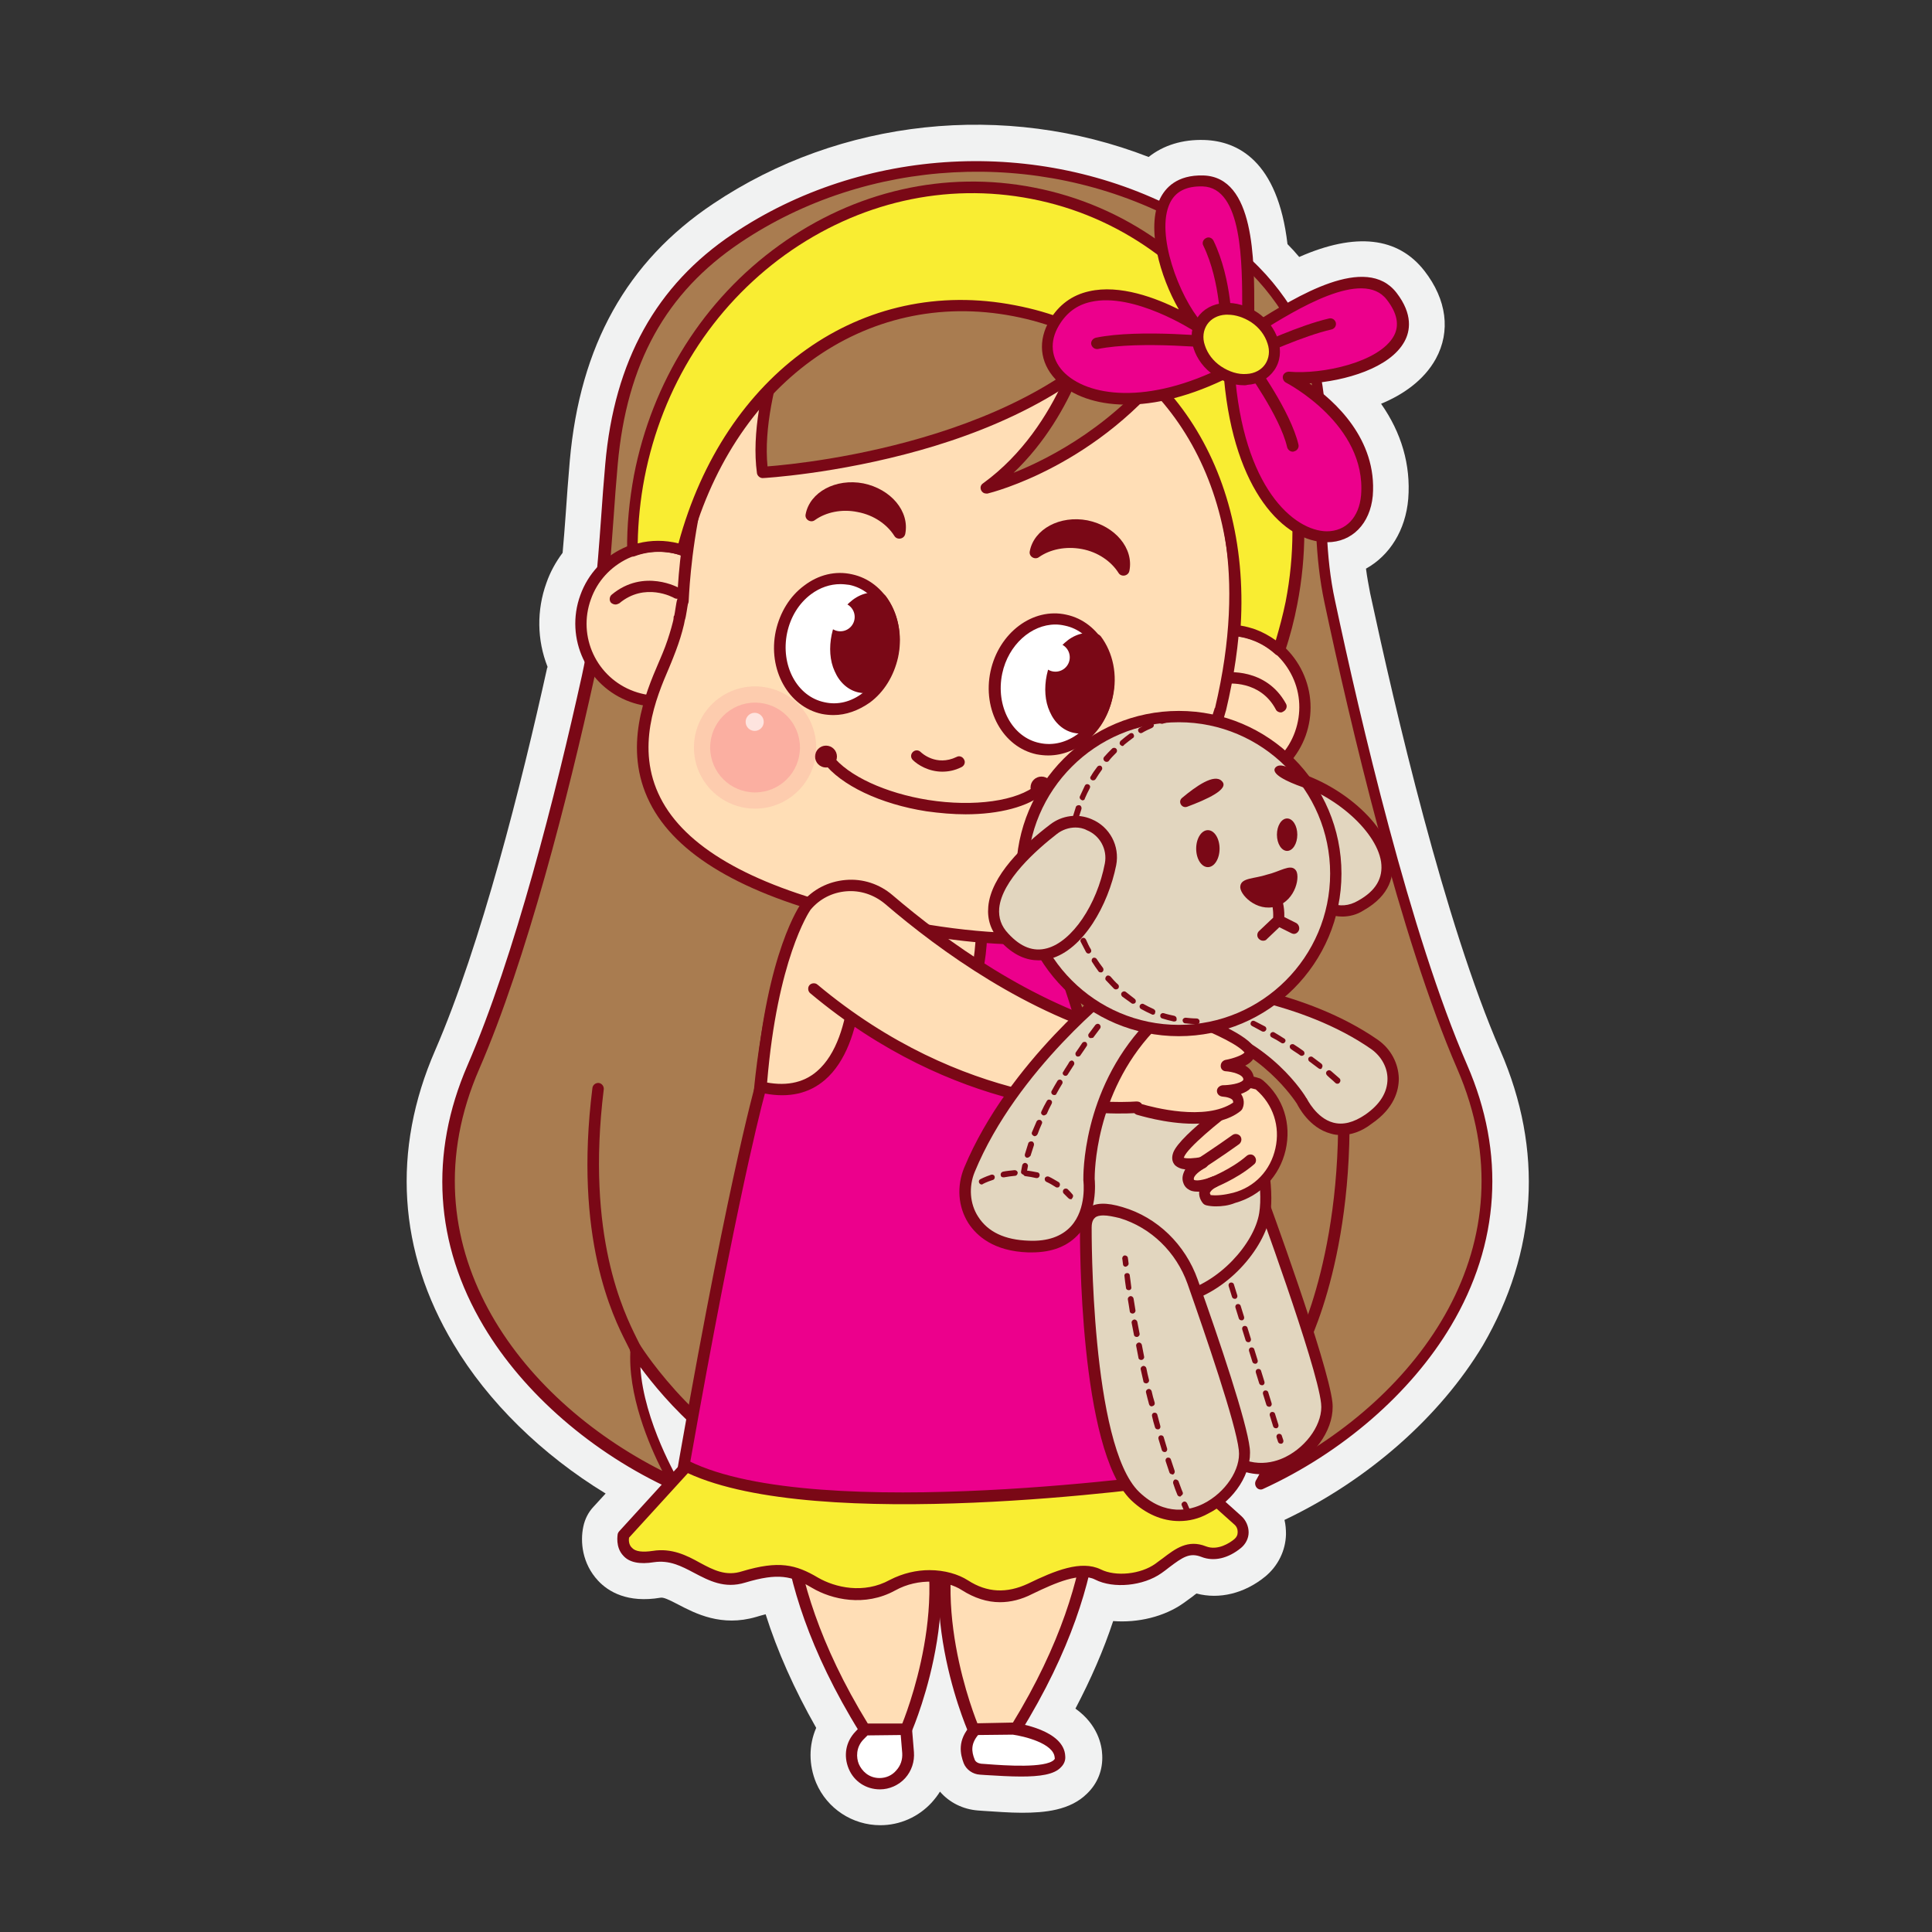<?xml version="1.0" encoding="utf-8"?>
<!-- Generator: Adobe Illustrator 24.0.1, SVG Export Plug-In . SVG Version: 6.00 Build 0)  -->
<svg version="1.0" id="Layer_1" xmlns="http://www.w3.org/2000/svg" xmlns:xlink="http://www.w3.org/1999/xlink" x="0px" y="0px"
	 viewBox="0 0 512 512" style="enable-background:new 0 0 512 512;" xml:space="preserve">
<rect x="0" y="0" width="512" height="512" fill="#333333" stroke="none"/>
<path style="fill:#F1F2F2;" d="M397.6,278.4c-14.8-34-27.9-90.5-34.5-121.2c-0.4-2.1-0.8-4.2-1.1-6.5c6.3-3.5,10.5-10.2,11.2-18.5
	c0.7-9-1.8-17.5-7.2-25.2c5.6-2.3,11.3-6.1,14.5-11.9c4-7.3,2.9-15.7-3-23.3c-7-9-18.2-10.3-33.2-3.7c-1-1.2-2-2.3-3.1-3.4
	c-2.6-22.2-13.3-27.3-22-27.6c-5.8-0.2-10.9,1.4-14.8,4.5C266.3,26.8,222.7,31.4,189,54c-22.9,15.3-35.3,37.6-38,68.1
	c-0.4,4.8-0.8,9.7-1.1,14.4c-0.2,3-0.5,6.5-0.8,10c-1.8,2.4-3.3,5.1-4.3,8c-2.6,7.2-2.5,15.1,0.3,22.2c0,0.1,0,0.2-0.1,0.3
	c-6.8,30.8-17.5,73.3-29.7,101.4c-11.5,26.4-9.8,53.3,4.9,77.8c9.1,15.3,23.4,29.3,40.3,39.6l-3.3,3.6c-1.3,1.4-2.2,3.2-2.6,5.1
	c-0.9,4.1-0.3,9.9,3.9,14.4c2.7,2.9,7.8,6,16.6,4.5c0.8-0.1,2.1,0.5,4.6,1.8c4.6,2.4,11.5,6,20.7,3.3c0.9-0.3,1.8-0.5,2.5-0.7
	c3.1,9.8,7.6,19.9,13.4,30.1c-2,4.6-2,9.8,0,14.6c2.9,6.8,9.6,11.2,17,11.2c5.2,0,10.1-2.2,13.6-6c0.8-0.9,1.6-1.9,2.2-2.9
	c2.5,2.9,6.1,4.7,10.1,5l1.4,0.1c3.3,0.2,6.9,0.5,10.2,0.5c6,0,12.8-0.6,17.3-5.1c2.8-2.7,4.2-6.3,4-10.2c-0.1-2.7-1.2-8.1-7.1-12.3
	c4.1-7.8,7.5-15.6,10-23.2c6.5,0.5,13.5-1.1,18.7-4.8c0.8-0.6,1.5-1.1,2.2-1.6c0.3-0.2,0.7-0.6,1.2-0.9c6,1.6,12.7,0,18.2-4.5
	c3.4-2.8,5.4-6.9,5.5-11.2c0-1.3-0.1-2.6-0.4-3.8c22.1-10.5,41.2-27.3,52.6-46.3C407.4,331.7,409.1,304.8,397.6,278.4z"/>
<g>
	<g>
		<path style="fill:#A97C50;" d="M387.5,282.8c-15-34.5-28.2-90.8-35.1-123.3c-2.5-11.9-2.4-24-2.3-36.1c0.1-12.8-0.2-25.2-5.2-34.5
			c-6.8-12.5-14.6-22.3-33.1-31.9c-36.5-19-82.4-16.7-116.6,6.3C173.9,77.4,164.3,97.5,162,123c-1.7,18.8-2.1,37.8-6.2,56.3
			c-7.1,31.9-17.9,74.7-30.4,103.4c-22.1,50.9,15.6,93.1,53.4,110.4c0,0-11.7-19.5-10.4-35.7c0,0,18.2,29.2,45.6,35.7l-7.7-35.3
			c0.8,3.4,7.9,28.6,45.5,40.8l4.7-7l4.7,7c37.6-12.1,41.6-26.7,42.4-30l-4.7,24.6c27.3-6.5,45.6-35.7,45.6-35.7
			c1.3,16.2-10.4,35.7-10.4,35.7C371.9,375.9,409.6,333.7,387.5,282.8z M254.5,80c1.2,0,2.4,0.1,3.6,0.2l-1.6,1L254.5,80z"/>
		<path style="fill:#7A0816;" d="M251.7,400.1c-0.2,0-0.3,0-0.5-0.1c-22.7-7.3-34.5-19.5-40.6-28.8l4.7,21.7c0.1,0.5,0,1-0.4,1.4
			c-0.4,0.4-0.9,0.5-1.4,0.4c-21.8-5.2-37.6-24-43.8-32.4c0.9,14.5,10.1,30,10.2,30.2c0.3,0.6,0.3,1.3-0.2,1.8
			c-0.4,0.5-1.1,0.6-1.7,0.4c-21-9.6-39.2-25.4-49.8-43.2c-13-21.8-14.5-45.7-4.3-69.2c12.5-28.8,23.4-72,30.3-103.2
			c3-13.7,4.1-28,5.1-41.9c0.3-4.7,0.7-9.5,1.1-14.2c2.4-27.4,13.5-47.4,33.8-61c34.5-23.2,80.9-25.7,118.1-6.3
			c18.7,9.7,26.8,19.6,33.8,32.5c5.2,9.6,5.5,22.2,5.4,35.2c-0.1,11.8-0.3,23.9,2.3,35.8c6.6,31,19.9,88.3,35,123
			c10.2,23.4,8.7,47.4-4.3,69.2c-10.6,17.8-28.8,33.6-49.8,43.2c-0.6,0.3-1.3,0.1-1.7-0.4c-0.4-0.5-0.5-1.2-0.2-1.8
			c0.1-0.2,9.3-15.7,10.2-30.2c-6.1,8.4-22,27.2-43.8,32.4c-0.5,0.1-1,0-1.4-0.4c-0.4-0.4-0.5-0.9-0.4-1.4l2.8-14.8
			c-5.4,6.7-16.5,14.8-38.6,21.9c-0.6,0.2-1.3,0-1.7-0.6l-3.5-5.2l-3.5,5.2C252.7,399.9,252.2,400.1,251.7,400.1z M256.5,390.1
			c0.5,0,1,0.2,1.2,0.7l4.1,6.1c32.9-10.8,39.2-23.6,40.4-28.6c0.2-0.8,1-1.3,1.8-1.1c0.8,0.2,1.3,0.9,1.2,1.7l-4.2,22.3
			c25.2-7.3,42.2-34.2,42.4-34.5c0.3-0.5,1-0.8,1.6-0.7c0.6,0.2,1.1,0.7,1.1,1.3c1,12.1-5,25.8-8.4,32.5
			c38.2-19.3,68.7-59.9,48.5-106.5l0,0c-15.2-35-28.6-92.5-35.2-123.6c-2.6-12.2-2.5-24.5-2.3-36.5c0.1-12.7-0.1-24.8-5-33.8
			c-6.7-12.4-14.5-22-32.5-31.3c-36.3-18.8-81.4-16.4-115,6.2c-19.8,13.3-30.1,32-32.5,58.8c-0.4,4.7-0.8,9.5-1.1,14.2
			c-1,13.9-2,28.4-5.1,42.3c-6.9,31.3-17.9,74.7-30.5,103.7c-20.3,46.6,10.3,87.2,48.5,106.5c-3.4-6.7-9.3-20.3-8.4-32.5
			c0.1-0.6,0.5-1.2,1.1-1.3c0.6-0.2,1.3,0.1,1.6,0.7c0.2,0.3,17.2,27.1,42.3,34.4l-7.2-33c-0.2-0.8,0.3-1.6,1.1-1.8
			c0.8-0.2,1.6,0.3,1.8,1.1c0.6,2.8,7.3,27.3,43.4,39.3l4.1-6.1C255.5,390.4,256,390.1,256.5,390.1z M256.5,82.7
			c-0.3,0-0.5-0.1-0.8-0.2l-2-1.2c-0.6-0.4-0.9-1.1-0.7-1.7c0.2-0.7,0.8-1.1,1.5-1.1c1.2,0,2.4,0.1,3.7,0.2c0.6,0.1,1.2,0.5,1.3,1.2
			c0.1,0.6-0.1,1.3-0.7,1.6l-1.6,1C257,82.7,256.7,82.7,256.5,82.7z"/>
	</g>
	<g>
		<path style="fill:#7A0816;" d="M344.5,359c-0.2,0-0.5-0.1-0.7-0.2c-0.7-0.4-1-1.3-0.6-2c0.1-0.3,14.3-27.3,10.9-74.1
			c-0.1-0.8,0.6-1.5,1.4-1.6c0.8-0.1,1.5,0.6,1.6,1.4c3.5,47.7-10.7,74.6-11.3,75.7C345.6,358.7,345.1,359,344.5,359z"/>
	</g>
	<g>
		<g>
			<g>
				<path style="fill:#FFDEB6;" d="M209.5,386.1c0,0-7.7,28.2,19.7,72.3l10.9,0c0,0,16.9-39,0.7-65"/>
				<path style="fill:#7A0816;" d="M240.1,459.9C240.1,459.9,240.1,459.9,240.1,459.9l-10.9,0c-0.5,0-1-0.3-1.3-0.7
					c-27.4-44.2-20.2-72.3-19.9-73.5c0.2-0.8,1-1.3,1.8-1.1s1.3,1,1.1,1.8l0,0c-0.1,0.3-7,27.9,19.1,70.4l9.1,0
					c2.4-6,14.7-39.8,0.4-62.7c-0.4-0.7-0.2-1.6,0.5-2.1c0.7-0.4,1.6-0.2,2.1,0.5c16.5,26.3,0.2,64.7-0.5,66.4
					C241.3,459.6,240.7,459.9,240.1,459.9z"/>
			</g>
		</g>
		<g>
			<g>
				<path style="fill:#FFDEB6;" d="M288.6,386.1c0,0,7.7,28.2-19.7,72.3l-10.9,0c0,0-16.9-39-0.7-65"/>
				<path style="fill:#7A0816;" d="M258,459.9c-0.6,0-1.1-0.4-1.4-0.9c-0.7-1.6-17.1-40-0.5-66.4c0.4-0.7,1.4-0.9,2.1-0.5
					s0.9,1.4,0.5,2.1c-14.3,22.8-2,56.7,0.4,62.7l9.1,0c26.2-42.7,19.1-70.1,19.1-70.4c-0.2-0.8,0.3-1.6,1.1-1.8
					c0.8-0.2,1.6,0.3,1.8,1.1c0.3,1.2,7.5,29.3-19.9,73.5c-0.3,0.4-0.8,0.7-1.3,0.7L258,459.9L258,459.9z M268.9,458.4L268.9,458.4
					L268.9,458.4z"/>
			</g>
		</g>
	</g>
	<g>
		<path style="fill:#FFFFFF;" d="M229.2,458.4l-1.5,1.6c-4.6,4.8-1.2,12.7,5.4,12.7h0c4.4,0,7.9-3.8,7.5-8.2l-0.5-6.1
			C240.1,458.4,229.7,458.4,229.2,458.4z"/>
		<path style="fill:#7A0816;" d="M233.2,474.2c-3.7,0-6.9-2.1-8.3-5.5c-1.4-3.4-0.8-7.1,1.8-9.8l1.5-1.6c0.3-0.3,0.7-0.5,1.1-0.5
			l10.9,0c0.8,0,1.4,0.6,1.5,1.4l0.5,6.1c0.2,2.5-0.6,5-2.3,6.9S235.7,474.2,233.2,474.2z M229.9,459.9l-1.1,1.1
			c-2,2.1-1.9,4.8-1.2,6.5c0.8,1.8,2.6,3.7,5.5,3.7c1.7,0,3.3-0.7,4.4-2c1.2-1.3,1.7-2.9,1.6-4.6l-0.4-4.8L229.9,459.9z"/>
	</g>
	<g>
		<path style="fill:#FFFFFF;" d="M268.4,458.1c0,0,12.2,1.6,12.5,7.5c0.3,5-14.1,3.6-21.1,3.2c-1.4-0.1-2.5-0.9-3-2
			c-0.9-2.2-1.5-5.1,1.6-8.5L268.4,458.1z"/>
		<path style="fill:#7A0816;" d="M270.6,470.8c-2.9,0-6.2-0.2-9.5-0.4l-1.4-0.1c-1.9-0.1-3.6-1.3-4.3-3c-0.9-2.4-1.8-6.1,1.9-10.1
			c0.3-0.3,0.7-0.5,1.1-0.5l9.9-0.2c0.1,0,0.1,0,0.2,0c1.4,0.2,13.5,2,13.8,8.9c0.1,1.1-0.3,2.1-1.1,2.9
			C279.4,470.3,275.5,470.8,270.6,470.8z M259.2,459.8c-1.9,2.3-1.8,4.3-0.9,6.5c0.2,0.6,0.9,1,1.7,1.1l1.4,0.1
			c5.1,0.4,15.6,1.1,17.9-1.1c0.2-0.2,0.3-0.4,0.2-0.6c-0.2-3.8-8.2-5.7-11.1-6.1L259.2,459.8z"/>
	</g>
	<g>
		<path style="fill:#E2D6BF;" d="M319.1,261.4c0,0,26.1,2.1,45.3,15.6c2.9,2.1,4.8,5.4,4.8,9c0,3.3-1.4,7.2-6.6,10.7
			c-11.6,8-17.7-4.9-17.7-4.9s-8.9-14.8-27-19.4"/>
		<path style="fill:#7A0816;" d="M355.4,300.8c-0.9,0-1.9-0.1-2.8-0.4c-5.6-1.5-8.5-7.1-8.9-7.9c-0.6-0.9-9.4-14.4-26.1-18.7
			c-0.8-0.2-1.3-1-1.1-1.8c0.2-0.8,1-1.3,1.8-1.1c18.5,4.7,27.6,19.5,27.9,20.1c0,0,0.1,0.1,0.1,0.1c0,0,2.5,5.2,7,6.4
			c2.6,0.7,5.4,0,8.5-2.1c3.9-2.7,5.9-5.9,5.9-9.5c0-3-1.6-5.9-4.2-7.8c-18.7-13.1-44.4-15.3-44.6-15.3c-0.8-0.1-1.4-0.8-1.4-1.6
			c0.1-0.8,0.8-1.4,1.6-1.4c1.1,0.1,26.7,2.3,46.1,15.8c3.4,2.4,5.4,6.2,5.5,10.2c0,3.2-1.2,7.9-7.2,12
			C360.8,299.9,358,300.8,355.4,300.8z"/>
	</g>
	<g>
		<path style="fill:#7A0816;" d="M168.4,359c-0.7,0-1.4-0.5-1.5-1.3c-0.1-0.2-0.5-1-0.9-1.8c-3.5-6.9-14-27.8-9-67.6
			c0.1-0.8,0.9-1.4,1.7-1.3c0.8,0.1,1.4,0.9,1.3,1.7c-4.8,38.9,5.4,59.2,8.7,65.9c0.7,1.4,1.1,2.1,1.2,2.7c0.1,0.8-0.4,1.6-1.3,1.7
			C168.5,359,168.5,359,168.4,359z"/>
	</g>
	<g>
		<path style="fill:#FFDEB6;" d="M201.3,289c0,0,5-55.2,22-54.8c16.9,0.4,18.4,14.8,15.9,36.4C236.6,292.2,231.9,331.2,201.3,289z"
			/>
		<path style="fill:#7A0816;" d="M223.7,309.3c-6.4,0-14.1-6.4-23.6-19.4c-0.2-0.3-0.3-0.7-0.3-1c0.5-5.8,5.7-56.2,23.3-56.2
			c0.1,0,0.1,0,0.2,0c6,0.1,10.3,1.9,13.3,5.4c6,6.9,5.5,19.8,4,32.7c-1.6,14.1-4.1,35.5-14.6,38.2
			C225.2,309.2,224.4,309.3,223.7,309.3z M202.8,288.6c9.4,12.8,17.1,18.9,22.4,17.5c8.5-2.2,11-23.2,12.4-35.7
			c1.4-11.6,2-24.3-3.3-30.4c-2.4-2.8-6.1-4.2-11.1-4.3C210.6,235.4,204.3,273.2,202.8,288.6z"/>
	</g>
	<g>
		<path style="fill:#EC008C;" d="M227,250c0,0,3.4,44.8-25.3,38c0,0-7.6,25.8-22.8,114.4c0,0,67.9,17.7,138.5-3.6
			c0,0-29.6-142.9-42.3-156.5C270.2,237.2,232.9,216.3,227,250z"/>
		<path style="fill:#7A0816;" d="M242.5,410.8c-37,0-63.7-6.8-64.1-6.9c-0.8-0.2-1.2-0.9-1.1-1.7c15-87.7,22.8-114.3,22.8-114.6
			c0.2-0.8,1-1.2,1.8-1c6,1.4,10.9,0.5,14.6-2.7c10.6-9.1,8.9-33.5,8.9-33.8c0-0.1,0-0.2,0-0.4c1.8-10.4,6.7-16.8,14.4-19.1
			c14.1-4.2,33,7.3,36.3,10.8c12.8,13.7,41.4,151.3,42.7,157.2c0.2,0.8-0.3,1.5-1,1.7C291.3,408.3,265,410.8,242.5,410.8z
			 M180.5,401.3c9.8,2.3,71.5,15.2,135.1-3.5c-10.3-49.7-31.9-144-41.6-154.4c-2.9-3.1-20.6-13.7-33.2-9.9
			c-6.5,1.9-10.7,7.5-12.3,16.6c0.2,2.6,1.4,26.4-9.9,36.1c-4.2,3.6-9.5,4.8-15.9,3.6C201,296.1,193.6,325.6,180.5,401.3z"/>
	</g>
	<g>
		<g>
			<g>
				<circle style="fill:#FFDEB6;" cx="174.5" cy="165.3" r="20.6"/>
				<path style="fill:#7A0816;" d="M174.5,187.3c-2.5,0-5-0.4-7.5-1.3c-11.4-4.1-17.4-16.8-13.2-28.3c4.1-11.4,16.8-17.4,28.3-13.2
					c5.5,2,10,6.1,12.5,11.4c2.5,5.3,2.8,11.3,0.8,16.9C192,181.7,183.5,187.3,174.5,187.3z M174.5,146.2c-2.8,0-5.5,0.6-8.1,1.8
					c-4.6,2.2-8.1,6-9.8,10.8c-3.6,9.9,1.5,20.8,11.4,24.4c9.9,3.6,20.8-1.5,24.4-11.4c1.7-4.8,1.5-10-0.7-14.6
					c-2.2-4.6-6-8.1-10.8-9.8C178.9,146.6,176.7,146.2,174.5,146.2z"/>
			</g>
			<g>
				<path style="fill:#7A0816;" d="M163.1,160.2c-0.4,0-0.9-0.2-1.2-0.5c-0.5-0.6-0.4-1.6,0.2-2.1c8.5-7.1,17.9-1.8,18-1.7
					c0.7,0.4,1,1.3,0.6,2c-0.4,0.7-1.3,1-2,0.6c-0.3-0.2-7.8-4.3-14.6,1.4C163.7,160.1,163.4,160.2,163.1,160.2z"/>
			</g>
		</g>
		<g>
			<g>
				<circle style="fill:#FFDEB6;" cx="325.2" cy="187.5" r="20.6"/>
				<path style="fill:#7A0816;" d="M325.2,209.6c-2.5,0-5.1-0.4-7.5-1.3c-5.5-2-10-6.1-12.5-11.4c-2.5-5.3-2.8-11.3-0.8-16.9
					c2-5.5,6.1-10,11.4-12.5c5.3-2.5,11.3-2.8,16.9-0.8c5.5,2,10,6.1,12.5,11.4s2.8,11.3,0.8,16.9l0,0c-2,5.5-6.1,10-11.4,12.5
					C331.6,208.9,328.4,209.6,325.2,209.6z M325.2,168.4c-2.8,0-5.5,0.6-8.1,1.8c-4.6,2.2-8.1,6-9.8,10.8s-1.5,10,0.7,14.6
					c2.2,4.6,6,8.1,10.8,9.8c4.8,1.7,10,1.5,14.6-0.7c4.6-2.2,8.1-6,9.8-10.8l0,0c1.7-4.8,1.5-10-0.7-14.6c-2.2-4.6-6-8.1-10.8-9.8
					C329.6,168.8,327.4,168.4,325.2,168.4z"/>
			</g>
			<g>
				<path style="fill:#7A0816;" d="M339.4,188.8c-0.5,0-1.1-0.3-1.3-0.8c-4.2-7.9-12.9-6.8-13-6.8c-0.8,0.1-1.6-0.5-1.7-1.3
					c-0.1-0.8,0.5-1.6,1.3-1.7c0.1,0,10.8-1.4,16.1,8.3c0.4,0.7,0.1,1.6-0.6,2C339.9,188.7,339.7,188.8,339.4,188.8z"/>
			</g>
		</g>
		<g>
			<path style="fill:#FFDEB6;" d="M237.1,243.9c0,0-2.4,22.8,8.1,26.7c7.3,2.8,16.3-6.2,14.8-30"/>
			<path style="fill:#7A0816;" d="M247.8,272.6c-1,0-2.1-0.2-3.1-0.6c-11.4-4.3-9.1-27.3-9-28.3c0.1-0.8,0.8-1.4,1.6-1.3
				c0.8,0.1,1.4,0.8,1.3,1.6c-0.6,6-0.6,22.3,7.1,25.1c2,0.7,4,0.4,5.9-1c5.1-3.8,7.7-14.1,6.9-27.6c0-0.8,0.6-1.5,1.4-1.6
				c0.8,0,1.5,0.6,1.6,1.4c0.9,14.7-2.1,25.7-8.1,30.2C251.6,271.9,249.7,272.6,247.8,272.6z"/>
		</g>
		<g>
			<path style="fill:#FFDEB6;" d="M323.3,187.9c17.1-71.3-27.6-94.2-27.6-94.2c-49.6-35-90.4,0.7-90.4,0.7
				C182,110.1,181,159.3,181,159.3c-0.2-0.4-0.7,5.1-0.9,4.7c0,0.5-0.3,1.7-0.7,2.9c-0.7,2.3-1.5,4.6-2.4,6.9
				c-4.8,12.2-26.5,50.3,48,68.5c86.6,21.1,97.5-12.9,96.3-45.1c-0.1-3.1,0.9-4.9,1.3-6.8l0.7-2.2C323.3,188,323.3,188,323.3,187.9z
				"/>
			<path style="fill:#7A0816;" d="M271.1,250.3c-12.9,0-28.4-2.2-46.5-6.6c-27.8-6.8-45.5-17.2-52.4-31c-7.3-14.5-1.1-29.1,2.3-37
				c0.4-1,0.8-1.8,1.1-2.6c1-2.4,1.7-4.6,2.3-6.7c0.2-0.8,0.6-2.1,0.6-2.5c0-0.3,0-0.6,0.2-0.8c0.1-0.4,0.2-1.2,0.3-1.8
				c0.2-1.2,0.3-2,0.5-2.5c0.1-4.8,2.1-50.2,25-65.7c1-0.9,11.1-9.3,27.1-13.7c15.3-4.2,38.9-5.4,65,13c1.2,0.6,11.9,6.6,20.7,20.9
				c8.4,13.6,16.5,37.6,7.6,75c0,0.1-0.1,0.2-0.1,0.3l-0.6,2.1c-0.1,0.6-0.3,1.2-0.5,1.8c-0.4,1.3-0.8,2.7-0.7,4.6
				c0.5,12.9-0.5,31.4-14.5,42.7C299.7,246.8,287.4,250.3,271.1,250.3z M181.5,164.3c-0.1,0.7-0.3,1.5-0.7,3c-0.6,2.2-1.4,4.5-2.4,7
				c-0.3,0.8-0.7,1.7-1.1,2.7c-3.4,7.9-9,21.2-2.3,34.4c6.5,12.9,23.5,22.8,50.4,29.4c39.3,9.6,66.6,8.5,81.1-3.3
				c9.8-8,14.1-20.8,13.4-40.3c-0.1-2.4,0.4-4.2,0.9-5.6c0.2-0.6,0.3-1.1,0.4-1.6c0-0.1,0-0.1,0-0.1l0.7-2.2c0,0,0-0.1,0.1-0.1
				c8.6-36.2,0.9-59.4-7.1-72.5c-8.7-14.2-19.6-19.9-19.7-20c-0.1,0-0.1-0.1-0.2-0.1c-20.1-14.2-41.1-18.5-62.4-12.6
				c-15.9,4.4-26,13.1-26.1,13.2c0,0-0.1,0.1-0.2,0.1c-22.5,15.1-23.7,63.2-23.8,63.7c0,0.2-0.1,0.5-0.2,0.7
				c-0.1,0.4-0.2,1.3-0.3,1.8C181.8,163,181.7,163.8,181.5,164.3z"/>
		</g>
		<g>
			<path style="fill:#A97C50;" d="M213.9,73.8c0,0-14.6,30.5-11.8,51.4c0,0,75.9-3.9,102.7-46.7"/>
			<path style="fill:#7A0816;" d="M202.1,126.7c-0.7,0-1.4-0.6-1.5-1.3c-2.9-21.1,11.3-51,11.9-52.3c0.4-0.7,1.3-1.1,2-0.7
				c0.7,0.4,1.1,1.3,0.7,2c-0.1,0.3-13.8,29-11.8,49.2c10.4-0.8,76-7.4,100.1-45.9c0.4-0.7,1.4-0.9,2.1-0.5c0.7,0.4,0.9,1.4,0.5,2.1
				c-14.1,22.5-41.6,34.2-62.2,40C221.6,125.6,202.4,126.7,202.1,126.7C202.2,126.7,202.2,126.7,202.1,126.7z"/>
		</g>
		<g>
			<path style="fill:#7A0816;" d="M249.7,204.5c-3.6,0-6.5-1.8-7.8-3.1c-0.6-0.6-0.6-1.5,0-2.1c0.6-0.6,1.5-0.6,2.1,0
				c0.2,0.2,4.1,3.9,9.5,1.3c0.7-0.4,1.6-0.1,2,0.7c0.4,0.7,0.1,1.6-0.7,2C253,204.2,251.3,204.5,249.7,204.5z"/>
		</g>
		<path style="fill:#7A0816;" d="M286.7,145.5c4.3,0.8,7.8,3.3,9.7,6.3c0.7,1.2,2.6,0.9,2.9-0.5c0,0,0,0,0,0
			c1.2-6-3.8-11.9-11.1-13.4c-7.3-1.4-14.2,2.3-15.3,8.2c0,0,0,0,0,0c-0.3,1.4,1.4,2.4,2.5,1.5C278.3,145.6,282.4,144.7,286.7,145.5
			z"/>
		<path style="fill:#7A0816;" d="M227.3,135.7c4.3,0.8,7.8,3.3,9.7,6.3c0.7,1.2,2.6,0.9,2.9-0.5c0,0,0,0,0,0
			c1.2-6-3.8-11.9-11.1-13.4c-7.3-1.4-14.2,2.3-15.3,8.2c0,0,0,0,0,0c-0.3,1.4,1.4,2.4,2.5,1.5C218.8,135.8,223,134.8,227.3,135.7z"
			/>
		<g>
			<g>
				
					<ellipse transform="matrix(0.21 -0.978 0.978 0.21 42.855 415.706)" style="fill:#FFFFFF;" cx="278.8" cy="181.3" rx="17.4" ry="15"/>
				<path style="fill:#7A0816;" d="M277.8,200.2c-1,0-2-0.1-3.1-0.3c-8.9-1.9-14.4-11.8-12.2-22c2.2-10.2,11.2-17,20.1-15
					c8.9,1.9,14.4,11.8,12.2,22l0,0C293,193.8,285.7,200.2,277.8,200.2z M279.7,165.5c-6.4,0-12.5,5.4-14.1,13
					c-1.8,8.6,2.6,16.9,9.9,18.4c7.3,1.6,14.7-4.1,16.6-12.7l0,0c1.8-8.6-2.6-16.9-9.9-18.4C281.3,165.6,280.5,165.5,279.7,165.5z
					 M293.5,184.5L293.5,184.5L293.5,184.5z"/>
			</g>
			<g>
				<path style="fill:#7A0816;" d="M293.5,184.5c1.2-5.6-0.1-11-3-14.9c-0.2-0.1-0.5-0.1-0.7-0.2c-4.7-1-9.6,3.4-11,9.9
					c-1.4,6.5,1.3,12.5,5.9,13.5c1.9,0.4,3.9-0.1,5.7-1.3C291.9,189.4,292.9,187.1,293.5,184.5z"/>
				<path style="fill:#7A0816;" d="M286.1,194.4c-0.5,0-1.1-0.1-1.6-0.2c-2.7-0.6-5-2.6-6.3-5.6c-1.3-2.8-1.5-6.3-0.8-9.7
					c0.7-3.4,2.4-6.5,4.7-8.5c2.4-2.2,5.3-3.1,8-2.5c0.3,0.1,0.6,0.2,0.9,0.2c0.3,0.1,0.5,0.3,0.7,0.5c3.3,4.4,4.5,10.3,3.2,16.1
					c0,0,0,0,0,0c-0.6,2.7-1.7,5.2-3.2,7.5c-0.1,0.2-0.2,0.3-0.4,0.4C289.7,193.8,287.9,194.4,286.1,194.4z M288.5,170.8
					c-1.5,0-3,0.7-4.4,1.9c-1.8,1.7-3.2,4.1-3.8,6.9c-0.6,2.8-0.4,5.6,0.6,7.9c0.9,2.1,2.4,3.5,4.2,3.8c1.7,0.4,3.3-0.3,4.3-1
					c1.2-1.9,2.1-4,2.6-6.2c1-4.8,0.2-9.6-2.4-13.3c0,0-0.1,0-0.1,0C289.2,170.8,288.8,170.8,288.5,170.8z M293.5,184.5L293.5,184.5
					L293.5,184.5z"/>
			</g>
			<circle style="fill:#FFFFFF;" cx="279.7" cy="174.2" r="3.8"/>
		</g>
		<g>
			<g>
				
					<ellipse transform="matrix(0.21 -0.978 0.978 0.21 8.316 351.528)" style="fill:#FFFFFF;" cx="221.8" cy="170.6" rx="17.4" ry="15"/>
				<path style="fill:#7A0816;" d="M220.9,189.5c-1,0-2.1-0.1-3.1-0.3c-8.9-1.9-14.4-11.8-12.2-22c1.1-4.9,3.7-9.2,7.5-12
					c3.8-2.9,8.3-4,12.7-3c8.9,1.9,14.4,11.8,12.2,22l0,0c-1.1,4.9-3.7,9.2-7.5,12C227.5,188.3,224.2,189.5,220.9,189.5z
					 M222.7,154.8c-2.7,0-5.4,0.9-7.8,2.7c-3.2,2.4-5.4,6-6.3,10.2c-1.8,8.6,2.6,16.9,9.9,18.4c3.5,0.8,7.1-0.1,10.2-2.5
					c3.2-2.4,5.4-6,6.3-10.2l0,0c1.8-8.6-2.6-16.9-9.9-18.4C224.3,154.9,223.5,154.8,222.7,154.8z"/>
			</g>
			<g>
				<path style="fill:#7A0816;" d="M236.5,173.8c1.2-5.6-0.1-11-3-14.9c-0.2-0.1-0.5-0.1-0.7-0.2c-4.7-1-9.6,3.4-11,9.9
					c-1.4,6.5,1.3,12.5,5.9,13.5c1.9,0.4,3.9-0.1,5.7-1.3C234.9,178.7,235.9,176.4,236.5,173.8z"/>
				<path style="fill:#7A0816;" d="M229.1,183.7c-0.5,0-1.1-0.1-1.6-0.2c-2.7-0.6-5-2.6-6.3-5.6c-1.3-2.8-1.5-6.3-0.8-9.7
					c0.7-3.4,2.4-6.5,4.7-8.5c2.4-2.2,5.3-3.1,8-2.5c0.3,0.1,0.6,0.2,0.9,0.2c0.3,0.1,0.5,0.3,0.7,0.5c3.3,4.4,4.5,10.3,3.2,16.1
					l0,0c-0.6,2.7-1.7,5.2-3.2,7.5c-0.1,0.2-0.2,0.3-0.4,0.4C232.7,183.1,230.9,183.7,229.1,183.7z M233.5,180.7L233.5,180.7
					L233.5,180.7z M231.5,160c-1.5,0-3,0.7-4.4,1.9c-1.8,1.7-3.2,4.1-3.8,6.9c-0.6,2.8-0.4,5.6,0.6,7.9c0.9,2.1,2.4,3.5,4.2,3.8
					c1.7,0.4,3.3-0.3,4.3-1c1.2-1.9,2.1-4,2.6-6.2l0,0c1-4.8,0.2-9.6-2.4-13.3c0,0-0.1,0-0.1,0C232.2,160.1,231.8,160,231.5,160z"/>
			</g>
			<circle style="fill:#FFFFFF;" cx="222.7" cy="163.5" r="3.8"/>
		</g>
		<g>
			<g>
				<path style="fill:#7A0816;" d="M255.9,215.8c-3.3,0-6.8-0.3-10.4-0.8c-12.2-1.9-22.7-6.9-27.3-13c-0.5-0.7-0.4-1.6,0.3-2.1
					c0.7-0.5,1.6-0.4,2.1,0.3c4.1,5.4,14.1,10,25.4,11.8c12.1,1.9,23.7,0.3,28.8-4.1c0.6-0.5,1.6-0.5,2.1,0.2
					c0.5,0.6,0.5,1.6-0.2,2.1C272.5,213.8,264.8,215.8,255.9,215.8z"/>
			</g>
			<circle style="fill:#7A0816;" cx="218.9" cy="200.5" r="2.9"/>
			<circle style="fill:#7A0816;" cx="276" cy="208.7" r="2.9"/>
		</g>
		<g>
			<circle style="opacity:0.18;fill:#F77F8B;" cx="200.1" cy="198.1" r="16.2"/>
			<circle style="opacity:0.36;fill:#F77F8B;" cx="200.1" cy="198.1" r="11.9"/>
			<circle style="opacity:0.66;fill:#FFFFFF;" cx="200" cy="191.3" r="2.4"/>
		</g>
		<g>
			<circle style="opacity:0.18;fill:#F77F8B;" cx="293.6" cy="216.2" r="16.2"/>
			<circle style="opacity:0.36;fill:#F77F8B;" cx="293.6" cy="216.2" r="11.9"/>
			<circle style="opacity:0.66;fill:#FFFFFF;" cx="293.5" cy="209.4" r="2.4"/>
		</g>
		<g>
			<path style="fill:#A97C50;" d="M288.7,85.7c0,0-5.4,27.8-27.3,43.6c0,0,28.9-6.9,49.3-34.3"/>
			<path style="fill:#7A0816;" d="M261.4,130.8c-0.6,0-1.1-0.3-1.4-0.9c-0.3-0.7-0.1-1.4,0.5-1.8c21.1-15.3,26.6-42.4,26.7-42.7
				c0.2-0.8,1-1.3,1.8-1.2c0.8,0.2,1.3,0.9,1.2,1.8c-0.2,1-4.7,23.2-21.6,39.3c9.8-3.9,27.4-13,40.9-31.2c0.5-0.7,1.4-0.8,2.1-0.3
				c0.7,0.5,0.8,1.4,0.3,2.1c-20.5,27.5-49,34.6-50.2,34.9C261.7,130.8,261.5,130.8,261.4,130.8z"/>
		</g>
		<g>
			<path style="fill:#F9ED32;" d="M273.6,51.1c-47.7-9.3-94.4,24.3-104.2,75.1c-1.3,6.6-1.9,13.3-1.8,19.7c4.2-1.5,8.9-1.7,13.4-0.2
				c12-47,49.4-71,87.8-63.5c36.6,7.1,61.8,39.6,58.4,84.8c1.7,0.2,3.4,0.5,5,1.1c2.5,0.9,4.8,2.3,6.7,4c1.3-4,2.4-8.2,3.3-12.5
				C352,109,321.3,60.4,273.6,51.1z"/>
			<path style="fill:#7A0816;" d="M338.9,173.7c-0.4,0-0.7-0.1-1-0.4c-1.8-1.6-3.9-2.9-6.2-3.7c-1.4-0.5-3-0.9-4.6-1
				c-0.8-0.1-1.4-0.8-1.3-1.6c3.1-42.5-19.9-76-57.2-83.2c-39.3-7.6-74.7,18-86.1,62.4c-0.1,0.4-0.4,0.7-0.7,0.9
				c-0.4,0.2-0.8,0.2-1.2,0.1c-4.1-1.3-8.4-1.3-12.4,0.2c-0.5,0.2-1,0.1-1.4-0.2c-0.4-0.3-0.6-0.7-0.6-1.2c-0.1-6.7,0.6-13.5,1.8-20
				c4.8-24.9,18.5-46.6,38.5-61c20-14.4,44-19.9,67.5-15.3c48.5,9.4,79.8,58.9,69.8,110.4c-0.8,4.2-1.9,8.5-3.3,12.6
				c-0.2,0.5-0.5,0.8-1,1C339.2,173.7,339,173.7,338.9,173.7z M328.8,165.8c1.4,0.2,2.7,0.6,3.9,1c1.9,0.7,3.7,1.7,5.4,2.9
				c1-3.4,1.9-6.8,2.6-10.2c9.7-49.8-20.6-97.8-67.4-106.8c-22.7-4.4-45.8,0.9-65.2,14.8c-19.4,14-32.6,34.9-37.3,59.1
				c-1.1,5.7-1.7,11.6-1.8,17.4c3.6-0.9,7.2-0.9,10.8,0c12.2-45.1,48.6-71,89.2-63.1C307.6,88.2,331.4,122.3,328.8,165.8z"/>
		</g>
		<g>
			<g>
				<path style="fill:#EC008C;" d="M341.5,100c13.2,1.2,39.1-6.3,27.2-21.5c-7.9-10.1-28.2,3.8-37.9,9.7c-0.4-10.8,2.2-39.7-12-40.2
					c-19.3-0.6-10.2,28.5-1.5,38.5c0,0-27.6-18.1-37.9-0.9c-8.5,14.1,12.9,29.7,46.3,12.7c3.5,48.7,35,52.5,36.5,32.9
					C363.8,111.2,341.5,100,341.5,100z"/>
				<path style="fill:#7A0816;" d="M351.7,143.7C351.6,143.7,351.6,143.7,351.7,143.7c-11.4,0-24.6-13.6-27.3-43.1
					c-21.3,10.2-37.7,7.4-44.7-0.1c-4.2-4.5-4.7-10.3-1.5-15.7c2.4-4,5.9-6.6,10.4-7.6c8.2-1.9,17.8,1.8,23.8,4.8
					c-5-8.7-8.7-21.6-5-29.3c1.4-2.9,4.5-6.4,11.5-6.2c13.6,0.4,13.5,22.5,13.5,35.6c0,1.2,0,2.3,0,3.4c0,0,0,0,0.1,0
					c11-6.9,29.5-18.4,37.6-7.9c4.4,5.7,3.6,10.2,2.1,12.9c-3.8,7-15.7,10.5-25.2,11.1c6.7,4.6,18,14.8,16.8,29.8
					C363.1,138.8,358.3,143.7,351.7,143.7z M325.7,96.8c0.3,0,0.5,0.1,0.7,0.2c0.4,0.2,0.7,0.7,0.8,1.2
					c2.2,31.2,15.8,42.5,24.4,42.6c0,0,0,0,0,0c5.1,0,8.6-3.7,9.1-9.6c1.5-18.7-19.7-29.7-19.9-29.8c-0.6-0.3-1-1.1-0.8-1.8
					c0.2-0.7,0.9-1.1,1.6-1.1c8.8,0.8,24-2.5,27.8-9.5c1.5-2.8,0.9-6-1.9-9.6c-6.4-8.3-24.1,2.7-33.6,8.6c-0.8,0.5-1.6,1-2.3,1.4
					c-0.5,0.3-1,0.3-1.5,0c-0.5-0.3-0.8-0.7-0.8-1.3c-0.1-1.7-0.1-3.7-0.1-6.1c0-12.1,0.1-32.3-10.5-32.6c-4.3-0.1-7.2,1.3-8.7,4.5
					c-3.8,8.1,2.5,24.7,8.4,31.5c0.5,0.6,0.5,1.4,0,2s-1.3,0.7-2,0.3c-0.2-0.1-15.9-10.3-27.3-7.7c-3.7,0.8-6.5,2.9-8.5,6.3
					c-2.5,4.2-2.1,8.6,1.1,12.1c6.3,6.7,22.4,9.1,43.2-1.5C325.2,96.8,325.5,96.8,325.7,96.8z"/>
			</g>
			<g>
				<path style="fill:#7A0816;" d="M290.7,92.5c-0.7,0-1.3-0.5-1.5-1.2c-0.2-0.8,0.4-1.6,1.2-1.8c11.6-2.4,32.4-0.2,33.2-0.1
					c0.8,0.1,1.4,0.8,1.3,1.7c-0.1,0.8-0.8,1.4-1.7,1.3c-0.2,0-21.1-2.2-32.3,0.1C290.9,92.5,290.8,92.5,290.7,92.5z"/>
			</g>
			<g>
				<path style="fill:#7A0816;" d="M325,89C325,89,325,89,325,89c-0.8,0-1.5-0.7-1.5-1.5c0-0.1,0.1-12.7-4.6-22.4
					c-0.4-0.7-0.1-1.6,0.7-2c0.7-0.4,1.6-0.1,2,0.7c5,10.4,4.9,23.2,4.9,23.8C326.5,88.4,325.8,89,325,89z"/>
			</g>
			<g>
				<path style="fill:#7A0816;" d="M333.7,94.4c-0.6,0-1.1-0.3-1.4-0.9c-0.4-0.8,0-1.6,0.7-2c0.5-0.2,11.4-5.3,19.2-7.1
					c0.8-0.2,1.6,0.3,1.8,1.1c0.2,0.8-0.3,1.6-1.1,1.8c-7.5,1.7-18.5,6.8-18.6,6.8C334.1,94.4,333.9,94.4,333.7,94.4z"/>
			</g>
			<g>
				<path style="fill:#7A0816;" d="M342.6,119.7c-0.7,0-1.3-0.5-1.5-1.2c-1.9-8.3-11.2-20.9-11.2-21.1c-0.5-0.7-0.3-1.6,0.3-2.1
					c0.7-0.5,1.6-0.3,2.1,0.3c0.4,0.5,9.7,13.3,11.8,22.2c0.2,0.8-0.3,1.6-1.1,1.8C342.8,119.7,342.7,119.7,342.6,119.7z"/>
			</g>
			<g>
				
					<ellipse transform="matrix(0.565 -0.825 0.825 0.565 67.123 309.872)" style="fill:#F9ED32;" cx="327.5" cy="91.3" rx="8.6" ry="10.9"/>
				<path style="fill:#7A0816;" d="M329.7,102.1c-2.7,0-5.5-0.9-7.9-2.6c-2.7-1.8-4.6-4.4-5.5-7.2c-0.9-2.9-0.6-5.8,1-8.1
					c1.6-2.3,4.1-3.7,7.2-3.9c2.9-0.2,6,0.7,8.7,2.5c2.7,1.8,4.6,4.4,5.5,7.2c0.9,2.9,0.6,5.8-1,8.1c-1.6,2.3-4.1,3.7-7.2,3.9
					C330.3,102.1,330,102.1,329.7,102.1z M325.4,83.4c-0.2,0-0.4,0-0.6,0c-2.1,0.1-3.9,1.1-4.9,2.6s-1.3,3.5-0.6,5.5
					c0.7,2.2,2.2,4.2,4.3,5.6s4.5,2.2,6.8,2c2.1-0.1,3.9-1.1,4.9-2.6c0,0,0,0,0,0c1-1.5,1.3-3.5,0.6-5.5c-0.7-2.2-2.2-4.2-4.3-5.6
					C329.6,84.1,327.4,83.4,325.4,83.4z"/>
			</g>
		</g>
	</g>
	<g>
		<path style="fill:#E2D6BF;" d="M309.7,306.8c0,0-0.6,64.4,13,77.3s30.1-1.8,28.9-12.4c-1.2-10.6-17.7-55.5-17.7-55.5"/>
		<path style="fill:#7A0816;" d="M334.4,390.7c-4.5,0-8.9-1.9-12.7-5.5c-13.9-13.3-13.5-75.8-13.5-78.4c0-0.8,0.7-1.5,1.5-1.5
			c0,0,0,0,0,0c0.8,0,1.5,0.7,1.5,1.5c0,0.6-0.4,63.8,12.5,76.2c6.9,6.6,13.6,4.8,17,3.1c5.8-2.9,10-9.1,9.4-14.2
			c-1.1-10.3-17.5-54.7-17.6-55.1c-0.3-0.8,0.1-1.6,0.9-1.9c0.8-0.3,1.6,0.1,1.9,0.9c0.7,1.8,16.6,45.2,17.8,55.8
			c0.7,6.4-4,13.8-11,17.3C339.6,390.1,336.9,390.7,334.4,390.7z"/>
	</g>
	<g>
		<path style="fill:#E2D6BF;" d="M333.8,215.4c0,0,11.5,33.1,26.9,24.6c17.9-9.9-2.3-30.9-19.7-34.4"/>
		<path style="fill:#7A0816;" d="M355.7,242.9c-1.4,0-2.8-0.3-4.2-0.8c-11.3-4.3-18.8-25.3-19.1-26.2c-0.3-0.8,0.1-1.6,0.9-1.9
			c0.8-0.3,1.6,0.1,1.9,0.9c0.1,0.2,7.3,20.6,17.3,24.4c2.5,1,5,0.8,7.4-0.6c4.7-2.6,6.7-6,6.1-10.3c-1.3-8.6-13.6-19-25.4-21.4
			c-0.8-0.2-1.3-1-1.2-1.8c0.2-0.8,1-1.3,1.8-1.2c11.7,2.4,26.1,13.1,27.7,23.9c0.6,3.9-0.3,9.3-7.6,13.4
			C359.6,242.4,357.6,242.9,355.7,242.9z"/>
	</g>
	<g>
		<path style="fill:#E2D6BF;" d="M325.1,274.3c0,0,12.4,32.9,10,47.4c-2.4,14.5-28.3,35.7-44.3,12.3c-6.9-10.1-3-43.7,3.5-64.9"/>
		<path style="fill:#7A0816;" d="M308.3,345.9c-7.2,0-13.7-3.8-18.7-11.1c-7.5-11-2.8-46.2,3.3-66.2c0.2-0.8,1.1-1.2,1.9-1
			c0.8,0.2,1.2,1.1,1,1.9c-6.9,22.5-9.9,54.5-3.7,63.7c6.8,9.9,14.8,10.6,20.3,9.3c10.6-2.3,20-13,21.3-21
			c2.3-13.9-9.8-46.3-10-46.6c-0.3-0.8,0.1-1.6,0.9-1.9c0.8-0.3,1.6,0.1,1.9,0.9c0.5,1.4,12.5,33.4,10.1,48.1
			c-1.5,8.9-11.5,20.8-23.6,23.4C311.4,345.7,309.9,345.9,308.3,345.9z"/>
	</g>
	<g>
		<g>
			<path style="fill:#FFDEB6;" d="M333.6,287.4c-2.4-0.8-5-1-7.6-0.7c-5.8,0.7-8.2,3.7-7.9,5.1c1.2,5,9.1,0.7,9.1,0.7
				s-13.5,9.9-14.9,13.7c-1.4,3.8,6.4,2,6.4,2s-4.7,2.3-3.7,5c0.9,2.7,6.9,0.1,6.9,0.1c-4.5,2.3-2,4.7-2,4.7
				c2.1,0.5,4.6,0.2,7.2-0.5c13.4-3.6,17.2-20.8,6.8-29.8C333.8,287.6,333.7,287.5,333.6,287.4z"/>
			<path style="fill:#7A0816;" d="M322.2,319.7c-0.9,0-1.8-0.1-2.6-0.3c-0.3-0.1-0.5-0.2-0.7-0.4c-0.1-0.1-1.3-1.4-1.1-3.2
				c-0.9,0-1.7,0-2.5-0.4c-0.8-0.4-1.4-1-1.7-1.9c-0.5-1.3-0.1-2.5,0.5-3.6c-1.1-0.1-2.1-0.5-2.8-1.2c-0.4-0.5-1-1.5-0.4-3.2
				c0.9-2.5,5.6-6.7,9.7-10c-0.5-0.1-1-0.2-1.5-0.4c-0.9-0.4-2-1.3-2.5-3.1c-0.2-0.9,0.1-1.9,0.7-2.9c0.7-1,2.9-3.4,8.4-4.1
				c2.8-0.3,5.6-0.1,8.2,0.8c0.2,0.1,0.4,0.2,0.5,0.3l-1,1.1l1-1.1l0.3,0.2c5.4,4.6,7.6,11.5,6,18.5c-1.6,6.9-6.6,12.1-13.4,14
				C325.6,319.5,323.8,319.7,322.2,319.7z M320.8,316.7c1.6,0.2,3.6,0,6-0.6c5.7-1.5,9.9-5.9,11.2-11.8c1.3-5.8-0.6-11.6-5.1-15.5
				l-0.1-0.1c-2.2-0.6-4.5-0.8-6.7-0.6c-4.9,0.6-6.6,2.8-6.6,3.4c0.2,0.7,0.5,0.9,0.8,1c1.5,0.7,4.8-0.7,6.2-1.4
				c0.7-0.4,1.6-0.2,2,0.5c0.4,0.7,0.3,1.5-0.4,2c-5.1,3.7-13.4,10.6-14.3,13c0,0.1-0.1,0.2-0.1,0.2c0.6,0.3,2.9,0.2,4.7-0.2
				c0.7-0.2,1.5,0.2,1.8,1c0.3,0.7-0.1,1.5-0.8,1.9c-1.2,0.6-3.3,2.1-3,3.1c0,0,0,0.1,0.1,0.1c0.9,0.4,3.4-0.3,4.8-0.9
				c0.7-0.3,1.6,0,1.9,0.7c0.3,0.7,0,1.6-0.7,2c-1.6,0.8-1.8,1.5-1.9,1.7C320.7,316.4,320.8,316.5,320.8,316.7z"/>
		</g>
		<g>
			<path style="fill:#7A0816;" d="M320.8,315.1c-0.6,0-1.2-0.4-1.4-1c-0.3-0.8,0.1-1.6,0.9-1.9c0.1,0,6-2.3,10.1-5.9
				c0.6-0.5,1.6-0.5,2.1,0.2c0.5,0.6,0.5,1.6-0.2,2.1c-4.5,3.9-10.8,6.3-11,6.4C321.2,315,321,315.1,320.8,315.1z"/>
		</g>
		<g>
			<path style="fill:#7A0816;" d="M317.2,310.5c-0.5,0-1-0.2-1.3-0.7c-0.4-0.7-0.2-1.6,0.5-2.1c0.1,0,6.3-4.1,10.2-6.9
				c0.7-0.5,1.6-0.3,2.1,0.3c0.5,0.7,0.3,1.6-0.3,2.1c-4,2.9-10.3,7-10.3,7C317.8,310.4,317.5,310.5,317.2,310.5z"/>
		</g>
	</g>
	<g>
		<g>
			<path style="fill:#FFDEB6;" d="M215.7,262.1c38.9,32.6,77.9,31.9,85.7,31.4c0.1,0.2,0.2,0.3,0.3,0.5c0,0,17.7,5.8,26.5-0.7
				c0,0,1.4-3.6-4.2-4c0,0,7.3,0,7.1-3.2c-0.2-3.2-6-3.5-6-3.5s8.9-1.5,5.7-4.9c-3.1-3.3-14.3-7.5-14.3-7.5s10.1,1,9.1-4.7
				c-0.5-2.7-10.9-6.6-26.7,8.9c-24.9-6.7-47.2-22.2-63.1-35.9c-6.5-5.6-16.3-4.8-21.9,1.8l0,0c0,0-9,12.3-11.8,46.5"/>
			<path style="fill:#7A0816;" d="M316.4,297.8c-7.6,0-14.7-2.3-15.2-2.4c-0.2-0.1-0.4-0.2-0.6-0.4c-9.4,0.5-47.7,0.2-85.9-31.8
				c-0.6-0.5-0.7-1.5-0.2-2.1c0.5-0.6,1.5-0.7,2.1-0.2c38.6,32.3,77.2,31.5,84.6,31c0.6,0,1.1,0.2,1.4,0.7l0,0
				c2.8,0.8,16.8,4.6,24.2-0.4c0-0.2,0-0.4-0.1-0.6c-0.3-0.5-1.4-0.9-2.8-1c-0.8-0.1-1.4-0.7-1.4-1.5c0-0.8,0.7-1.4,1.5-1.5
				c1.7,0,4.6-0.4,5.4-1.3c0.1-0.1,0.1-0.2,0.1-0.3c-0.1-1.3-3.1-2-4.6-2.1c-0.8,0-1.4-0.6-1.4-1.4c0-0.8,0.5-1.4,1.2-1.6
				c2.3-0.4,4.8-1.4,5.1-2c0,0-0.1-0.1-0.3-0.3c-2.4-2.5-10.8-6-13.8-7.1c-0.7-0.3-1.1-1-0.9-1.7c0.2-0.7,0.9-1.2,1.6-1.2
				c2.1,0.2,5.9,0,7.1-1.4c0.2-0.3,0.5-0.7,0.3-1.6c0-0.1-0.6-0.8-2.2-1.1c-2.1-0.5-9.9-1-22,10.8c-0.4,0.4-0.9,0.5-1.4,0.4
				c-25.9-7-48.9-23.5-63.7-36.2c-2.9-2.4-6.5-3.6-10.2-3.3c-3.7,0.3-7.1,2-9.5,4.9c-0.5,0.7-8.8,13.3-11.5,45.7
				c-0.1,0.8-0.8,1.4-1.6,1.4c-0.8-0.1-1.4-0.8-1.4-1.6c2.9-34.3,11.7-46.8,12.1-47.3c0,0,0-0.1,0.1-0.1c2.9-3.5,7-5.6,11.6-6
				c4.6-0.4,9,1.1,12.4,4c14.4,12.3,36.7,28.4,61.7,35.4c13.6-13,22.6-11.5,25-10.8c2,0.6,3.4,1.9,3.6,3.3c0.4,2.1-0.4,3.4-1.1,4.2
				c-0.8,0.9-2,1.5-3.2,1.8c3.4,1.5,7.3,3.6,9.1,5.5c1.3,1.4,1.1,2.7,0.9,3.3c-0.4,1.1-1.3,1.9-2.5,2.5c1.2,0.7,2.2,1.8,2.3,3.4
				c0.1,1-0.2,1.8-0.9,2.6c-0.6,0.7-1.5,1.1-2.5,1.5c0,0.1,0.1,0.1,0.1,0.2c1.1,1.7,0.4,3.4,0.3,3.6c-0.1,0.3-0.3,0.5-0.5,0.7
				C325.6,297,320.9,297.8,316.4,297.8z"/>
		</g>
	</g>
	<g>
		<path style="fill:#E2D6BF;" d="M295.6,261.3c0,0-27.1,20.6-38.7,48.7c-1.8,4.3-1.5,9.3,1,13.2c2.3,3.6,6.5,6.9,14.7,7.1
			c18.3,0.6,15.9-17.7,15.9-17.7s-0.6-22.4,15.9-40.1"/>
		<path style="fill:#7A0816;" d="M273.4,331.9c-0.3,0-0.6,0-0.9,0c-9.2-0.3-13.7-4.4-15.9-7.8c-2.7-4.3-3.1-9.7-1.1-14.6
			c11.7-28.2,38.9-49.2,39.2-49.4c0.7-0.5,1.6-0.4,2.1,0.3c0.5,0.7,0.4,1.6-0.3,2.1c-0.3,0.2-26.9,20.7-38.2,48.1
			c-1.6,3.9-1.3,8.4,0.9,11.8c2.6,4.1,7.1,6.2,13.5,6.4c4.9,0.2,8.6-1.1,11.1-3.8c4.3-4.7,3.3-12.1,3.3-12.2c0-0.1,0-0.1,0-0.2
			c0-0.9-0.4-23.3,16.3-41.2c0.6-0.6,1.5-0.6,2.1-0.1c0.6,0.6,0.6,1.5,0.1,2.1c-15.5,16.6-15.5,37.7-15.5,39c0.1,1,0.8,9.1-4.1,14.5
			C283,330.3,278.8,331.9,273.4,331.9z"/>
	</g>
	<g>
		<circle style="fill:#E2D6BF;" cx="312.4" cy="231.5" r="41.6"/>
		<path style="fill:#7A0816;" d="M312.4,274.6c-23.8,0-43.1-19.3-43.1-43.1s19.3-43.1,43.1-43.1c23.8,0,43.1,19.3,43.1,43.1
			S336.2,274.6,312.4,274.6z M312.4,191.4c-22.1,0-40.1,18-40.1,40.1s18,40.1,40.1,40.1c22.1,0,40.1-18,40.1-40.1
			S334.5,191.4,312.4,191.4z"/>
	</g>
	<ellipse style="fill:#7A0816;" cx="320.1" cy="224.9" rx="3.1" ry="4.9"/>
	<ellipse style="fill:#7A0816;" cx="341.1" cy="221.2" rx="2.7" ry="4.3"/>
	<g>
		<path style="fill:#7A0816;" d="M343.3,230.5c1.4,1.4,0.2,8.1-5.1,9.7c-5.2,1.6-9.9-3.3-9.5-5.4c0.3-2.2,3.7-1.9,7-3
			C339.2,231,341.9,228.9,343.3,230.5z"/>
		<g>
			<path style="fill:#7A0816;" d="M334.7,249.3c-0.4,0-0.8-0.2-1.1-0.5c-0.6-0.6-0.5-1.6,0.1-2.1l3.7-3.5c0.2-4.2-1.5-6.3-1.6-6.3
				c-0.6-0.6-0.5-1.6,0.1-2.1c0.6-0.6,1.6-0.5,2.1,0.1c0.1,0.1,2.8,3.2,2.3,9.1c0,0.4-0.2,0.7-0.5,1l-4.1,3.9
				C335.5,249.2,335.1,249.3,334.7,249.3z"/>
		</g>
		<g>
			<path style="fill:#7A0816;" d="M342.9,247.5c-0.2,0-0.5-0.1-0.7-0.2l-4-2c-0.7-0.4-1-1.3-0.7-2c0.4-0.7,1.3-1,2-0.7l4,2
				c0.7,0.4,1,1.3,0.7,2C343.9,247.2,343.4,247.5,342.9,247.5z"/>
		</g>
	</g>
	<path style="fill:#7A0816;" d="M314.6,213.8c-1.4,0.5-2.5-1.3-1.4-2.3c3.7-3.1,8.6-6.6,10.6-4.5C326,209.1,319.7,211.9,314.6,213.8
		z"/>
	<path style="fill:#7A0816;" d="M345.2,208.6c1.1,0.4,1.9-1,1.1-1.8c-2.8-2.4-6.6-5-8.2-3.5C336.4,205,341.2,207.2,345.2,208.6z"/>
	<g>
		<path style="fill:#7A0816;" d="M271.3,311.3c0,0-0.1,0-0.1,0c-0.4-0.1-0.7-0.4-0.6-0.9c0.1-0.5,0.2-1.1,0.3-1.6
			c0.1-0.4,0.5-0.7,0.9-0.6c0.4,0.1,0.7,0.5,0.6,0.9c-0.1,0.5-0.2,1-0.3,1.6C272,311,271.7,311.3,271.3,311.3z M272.3,306.8
			c-0.1,0-0.1,0-0.2,0c-0.4-0.1-0.6-0.5-0.5-0.9c0.3-0.9,0.6-1.9,0.9-2.9c0.1-0.4,0.6-0.6,1-0.5c0.4,0.1,0.6,0.6,0.5,1
			c-0.3,1-0.6,1.9-0.9,2.8C272.9,306.5,272.6,306.8,272.3,306.8z M274.2,301.1c-0.1,0-0.2,0-0.3-0.1c-0.4-0.2-0.6-0.6-0.4-1
			c0.4-0.9,0.8-1.9,1.2-2.8c0.2-0.4,0.6-0.5,1-0.4c0.4,0.2,0.6,0.6,0.4,1c-0.4,0.9-0.8,1.8-1.1,2.7
			C274.8,300.9,274.5,301.1,274.2,301.1z M276.6,295.6c-0.1,0-0.2,0-0.3-0.1c-0.4-0.2-0.5-0.6-0.3-1c0.4-0.9,0.9-1.8,1.4-2.7
			c0.2-0.4,0.6-0.5,1-0.3c0.4,0.2,0.5,0.6,0.3,1c-0.5,0.9-0.9,1.8-1.3,2.7C277.2,295.4,276.9,295.6,276.6,295.6z M279.4,290.2
			c-0.1,0-0.2,0-0.4-0.1c-0.4-0.2-0.5-0.7-0.3-1c0.5-0.9,1-1.8,1.5-2.6c0.2-0.4,0.7-0.5,1-0.3c0.4,0.2,0.5,0.7,0.3,1
			c-0.5,0.8-1,1.7-1.5,2.6C279.9,290.1,279.7,290.2,279.4,290.2z M282.4,285.1c-0.1,0-0.3,0-0.4-0.1c-0.4-0.2-0.5-0.7-0.2-1
			c0.5-0.9,1.1-1.7,1.6-2.6c0.2-0.3,0.7-0.5,1-0.2c0.3,0.2,0.4,0.7,0.2,1c-0.5,0.8-1.1,1.7-1.6,2.5
			C282.9,284.9,282.7,285.1,282.4,285.1z M285.7,280c-0.1,0-0.3,0-0.4-0.1c-0.3-0.2-0.4-0.7-0.2-1c0.6-0.9,1.2-1.7,1.7-2.5
			c0.2-0.3,0.7-0.4,1-0.2c0.3,0.2,0.4,0.7,0.2,1c-0.5,0.8-1.1,1.6-1.7,2.5C286.2,279.9,285.9,280,285.7,280z M289.1,275.1
			c-0.2,0-0.3,0-0.4-0.1c-0.3-0.2-0.4-0.7-0.2-1c1.1-1.5,1.8-2.4,1.8-2.4c0.3-0.3,0.7-0.4,1.1-0.1c0.3,0.3,0.4,0.7,0.1,1.1
			c0,0-0.7,0.9-1.8,2.4C289.6,275,289.4,275.1,289.1,275.1z"/>
	</g>
	<g>
		<path style="fill:#7A0816;" d="M354.4,287.2c-0.2,0-0.4-0.1-0.5-0.2c-0.7-0.7-1.5-1.3-2.2-2c-0.3-0.3-0.4-0.7-0.1-1.1
			c0.3-0.3,0.7-0.4,1.1-0.1c0.8,0.7,1.5,1.3,2.3,2c0.3,0.3,0.3,0.8,0,1.1C354.9,287.1,354.7,287.2,354.4,287.2z M349.9,283.3
			c-0.2,0-0.3-0.1-0.5-0.2c-0.8-0.6-1.6-1.2-2.4-1.8c-0.3-0.2-0.4-0.7-0.2-1c0.2-0.3,0.7-0.4,1-0.2c0.8,0.6,1.6,1.2,2.4,1.8
			c0.3,0.3,0.4,0.7,0.1,1.1C350.3,283.2,350.1,283.3,349.9,283.3z M345,279.8c-0.1,0-0.3,0-0.4-0.1c-0.8-0.6-1.7-1.1-2.5-1.7
			c-0.3-0.2-0.4-0.7-0.2-1c0.2-0.3,0.7-0.4,1-0.2c0.8,0.5,1.7,1.1,2.5,1.7c0.3,0.2,0.4,0.7,0.2,1C345.5,279.6,345.3,279.8,345,279.8
			z M340,276.5c-0.1,0-0.3,0-0.4-0.1c-0.9-0.6-1.8-1.1-2.6-1.5c-0.4-0.2-0.5-0.7-0.3-1c0.2-0.4,0.7-0.5,1-0.3c0.8,0.5,1.7,1,2.6,1.6
			c0.4,0.2,0.5,0.7,0.2,1C340.5,276.3,340.2,276.5,340,276.5z M334.8,273.4c-0.1,0-0.2,0-0.4-0.1c-1.6-0.9-2.6-1.4-2.6-1.4
			c-0.4-0.2-0.5-0.6-0.3-1c0.2-0.4,0.6-0.5,1-0.3c0,0,1,0.5,2.7,1.4c0.4,0.2,0.5,0.7,0.3,1C335.3,273.3,335.1,273.4,334.8,273.4z"/>
	</g>
	<g>
		<path style="fill:#7A0816;" d="M283.7,317.8c-0.2,0-0.4-0.1-0.6-0.3c-0.4-0.4-0.8-0.8-1.2-1.2c-0.3-0.3-0.3-0.8,0-1.1
			s0.8-0.3,1.1,0c0.4,0.4,0.8,0.8,1.2,1.3c0.3,0.3,0.2,0.8-0.1,1.1C284.1,317.8,283.9,317.8,283.7,317.8z M280.2,314.7
			c-0.1,0-0.3,0-0.4-0.1c-0.8-0.5-1.6-1-2.5-1.4c-0.4-0.2-0.5-0.6-0.4-1c0.2-0.4,0.6-0.5,1-0.4c0.9,0.4,1.8,1,2.7,1.5
			c0.3,0.2,0.4,0.7,0.2,1C280.7,314.6,280.5,314.7,280.2,314.7z M260.2,313.9c-0.3,0-0.5-0.1-0.7-0.4c-0.2-0.4-0.1-0.8,0.3-1
			c0,0,1.1-0.6,2.9-1.2c0.4-0.1,0.8,0.1,0.9,0.5c0.1,0.4-0.1,0.8-0.5,0.9c-1.6,0.5-2.7,1.1-2.7,1.1
			C260.4,313.9,260.3,313.9,260.2,313.9z M274.8,312.2c-0.1,0-0.1,0-0.2,0c-0.9-0.2-1.9-0.4-2.8-0.5c-0.4,0-0.7-0.4-0.7-0.8
			c0-0.4,0.4-0.7,0.8-0.7c1.1,0.1,2.1,0.3,3.1,0.5c0.4,0.1,0.6,0.5,0.5,0.9C275.4,312,275.1,312.2,274.8,312.2z M265.9,312
			c-0.4,0-0.7-0.2-0.7-0.6c-0.1-0.4,0.2-0.8,0.6-0.9c1-0.2,2.1-0.3,3.1-0.4c0.4,0,0.8,0.3,0.8,0.7c0,0.4-0.3,0.8-0.7,0.8
			c-0.9,0.1-1.9,0.2-2.9,0.4C266,312,265.9,312,265.9,312z"/>
	</g>
	<g>
		<path style="fill:#7A0816;" d="M339.4,382.6c-0.3,0-0.6-0.2-0.7-0.5l-0.4-1.2c-0.1-0.4,0.1-0.8,0.5-0.9c0.4-0.1,0.8,0.1,0.9,0.5
			l0.4,1.2c0.1,0.4-0.1,0.8-0.5,0.9C339.5,382.6,339.4,382.6,339.4,382.6z M338.1,378.5c-0.3,0-0.6-0.2-0.7-0.5l-0.9-2.9
			c-0.1-0.4,0.1-0.8,0.5-0.9c0.4-0.1,0.8,0.1,0.9,0.5l0.9,2.9c0.1,0.4-0.1,0.8-0.5,0.9C338.2,378.5,338.1,378.5,338.1,378.5z
			 M336.3,372.8c-0.3,0-0.6-0.2-0.7-0.5l-0.9-2.9c-0.1-0.4,0.1-0.8,0.5-0.9c0.4-0.1,0.8,0.1,0.9,0.5l0.9,2.9
			c0.1,0.4-0.1,0.8-0.5,0.9C336.4,372.8,336.3,372.8,336.3,372.8z M334.4,367.1c-0.3,0-0.6-0.2-0.7-0.5l-0.9-2.9
			c-0.1-0.4,0.1-0.8,0.5-0.9c0.4-0.1,0.8,0.1,0.9,0.5l0.9,2.9c0.1,0.4-0.1,0.8-0.5,0.9C334.6,367.1,334.5,367.1,334.4,367.1z
			 M332.6,361.4c-0.3,0-0.6-0.2-0.7-0.5L331,358c-0.1-0.4,0.1-0.8,0.5-0.9c0.4-0.1,0.8,0.1,0.9,0.5l0.9,2.9c0.1,0.4-0.1,0.8-0.5,0.9
			C332.8,361.4,332.7,361.4,332.6,361.4z M330.8,355.7c-0.3,0-0.6-0.2-0.7-0.5l-0.9-2.9c-0.1-0.4,0.1-0.8,0.5-0.9
			c0.4-0.1,0.8,0.1,0.9,0.5l0.9,2.9c0.1,0.4-0.1,0.8-0.5,0.9C331,355.7,330.9,355.7,330.8,355.7z M329,349.9c-0.3,0-0.6-0.2-0.7-0.5
			l-0.9-2.9c-0.1-0.4,0.1-0.8,0.5-0.9c0.4-0.1,0.8,0.1,0.9,0.5l0.9,2.9c0.1,0.4-0.1,0.8-0.5,0.9C329.1,349.9,329.1,349.9,329,349.9z
			 M327.2,344.2c-0.3,0-0.6-0.2-0.7-0.5l-0.9-2.9c-0.1-0.4,0.1-0.8,0.5-0.9c0.4-0.1,0.8,0.1,0.9,0.5l0.9,2.9
			c0.1,0.4-0.1,0.8-0.5,0.9C327.3,344.2,327.3,344.2,327.2,344.2z"/>
	</g>
	<g>
		<path style="fill:#7A0816;" d="M317.2,271.4c-1,0-2.1-0.1-3.1-0.2c-0.4,0-0.7-0.4-0.7-0.8c0-0.4,0.4-0.7,0.8-0.7
			c1,0.1,1.9,0.2,2.9,0.2c0.4,0,0.8,0.3,0.8,0.8S317.6,271.4,317.2,271.4z M311.2,270.7c-0.1,0-0.1,0-0.2,0c-1-0.2-2-0.5-3-0.8
			c-0.4-0.1-0.6-0.5-0.5-0.9c0.1-0.4,0.5-0.6,0.9-0.5c0.9,0.3,1.9,0.5,2.8,0.7c0.4,0.1,0.7,0.5,0.6,0.9
			C311.9,270.5,311.6,270.7,311.2,270.7z M305.5,268.9c-0.1,0-0.2,0-0.3-0.1c-0.9-0.4-1.9-0.9-2.8-1.4c-0.4-0.2-0.5-0.7-0.3-1
			c0.2-0.4,0.7-0.5,1-0.3c0.9,0.5,1.7,0.9,2.6,1.3c0.4,0.2,0.6,0.6,0.4,1C306.1,268.8,305.8,268.9,305.5,268.9z M300.3,266
			c-0.1,0-0.3,0-0.4-0.1c-0.8-0.6-1.7-1.2-2.5-1.8c-0.3-0.3-0.4-0.7-0.1-1.1c0.3-0.3,0.7-0.4,1.1-0.1c0.8,0.6,1.5,1.2,2.3,1.8
			c0.3,0.2,0.4,0.7,0.2,1C300.8,265.9,300.5,266,300.3,266z M295.7,262.2c-0.2,0-0.4-0.1-0.5-0.2c-0.7-0.7-1.4-1.5-2.1-2.2
			c-0.3-0.3-0.2-0.8,0.1-1.1c0.3-0.3,0.8-0.2,1.1,0.1c0.6,0.7,1.3,1.5,2,2.1c0.3,0.3,0.3,0.8,0,1.1
			C296,262.2,295.9,262.2,295.7,262.2z M291.7,257.7c-0.2,0-0.5-0.1-0.6-0.3c-0.6-0.8-1.2-1.7-1.7-2.5c-0.2-0.3-0.1-0.8,0.2-1
			c0.3-0.2,0.8-0.1,1,0.2c0.5,0.8,1.1,1.6,1.7,2.4c0.2,0.3,0.2,0.8-0.2,1.1C292,257.7,291.9,257.7,291.7,257.7z M288.5,252.7
			c-0.3,0-0.5-0.1-0.7-0.4c-0.5-0.9-0.9-1.8-1.4-2.7c-0.2-0.4,0-0.8,0.4-1c0.4-0.2,0.8,0,1,0.4c0.4,0.9,0.8,1.8,1.3,2.6
			c0.2,0.4,0.1,0.8-0.3,1C288.7,252.7,288.6,252.7,288.5,252.7z M286,247.2c-0.3,0-0.6-0.2-0.7-0.5c-0.4-0.9-0.7-1.9-1-2.9
			c-0.1-0.4,0.1-0.8,0.5-0.9c0.4-0.1,0.8,0.1,0.9,0.5c0.3,0.9,0.6,1.9,0.9,2.8c0.1,0.4-0.1,0.8-0.4,1
			C286.2,247.2,286.1,247.2,286,247.2z M284.3,241.5c-0.3,0-0.7-0.2-0.7-0.6c-0.2-1-0.4-2-0.6-3c-0.1-0.4,0.2-0.8,0.6-0.9
			c0.4-0.1,0.8,0.2,0.9,0.6c0.2,1,0.3,1.9,0.6,2.9c0.1,0.4-0.2,0.8-0.6,0.9C284.4,241.5,284.3,241.5,284.3,241.5z M283.3,235.6
			c-0.4,0-0.7-0.3-0.7-0.7c-0.1-1-0.2-2-0.2-3c0-0.4,0.3-0.8,0.7-0.8c0,0,0,0,0,0c0.4,0,0.7,0.3,0.8,0.7c0,1,0.1,2,0.2,2.9
			C284.1,235.2,283.8,235.5,283.3,235.6C283.4,235.6,283.4,235.6,283.3,235.6z M283.1,229.6C283.1,229.6,283.1,229.6,283.1,229.6
			c-0.4,0-0.8-0.4-0.8-0.8c0-1,0.1-2,0.2-3c0-0.4,0.4-0.7,0.8-0.7c0.4,0,0.7,0.4,0.7,0.8c-0.1,1-0.1,2-0.2,2.9
			C283.8,229.3,283.5,229.6,283.1,229.6z M283.6,223.6c0,0-0.1,0-0.1,0c-0.4-0.1-0.7-0.4-0.6-0.9c0.2-1,0.3-2,0.5-3
			c0.1-0.4,0.5-0.7,0.9-0.6c0.4,0.1,0.7,0.5,0.6,0.9c-0.2,1-0.4,1.9-0.5,2.9C284.3,223.3,284,223.6,283.6,223.6z M284.9,217.7
			c-0.1,0-0.1,0-0.2,0c-0.4-0.1-0.6-0.5-0.5-0.9c0.3-1,0.6-2,0.9-2.9c0.1-0.4,0.6-0.6,1-0.5c0.4,0.1,0.6,0.6,0.5,1
			c-0.3,0.9-0.6,1.9-0.9,2.8C285.5,217.5,285.2,217.7,284.9,217.7z M286.9,212.1c-0.1,0-0.2,0-0.3-0.1c-0.4-0.2-0.6-0.6-0.4-1
			c0.4-0.9,0.9-1.9,1.3-2.8c0.2-0.4,0.6-0.5,1-0.3c0.4,0.2,0.5,0.6,0.3,1c-0.5,0.9-0.9,1.8-1.3,2.7
			C287.5,211.9,287.2,212.1,286.9,212.1z M289.7,206.8c-0.1,0-0.3,0-0.4-0.1c-0.4-0.2-0.5-0.7-0.2-1c0.5-0.9,1.1-1.7,1.7-2.5
			c0.2-0.3,0.7-0.4,1-0.2c0.3,0.2,0.4,0.7,0.2,1c-0.6,0.8-1.1,1.6-1.6,2.4C290.2,206.7,290,206.8,289.7,206.8z M293.2,201.9
			c-0.2,0-0.3-0.1-0.5-0.2c-0.3-0.3-0.4-0.7-0.1-1.1c0.7-0.8,1.4-1.5,2.1-2.2c0.3-0.3,0.8-0.3,1.1,0c0.3,0.3,0.3,0.8,0,1.1
			c-0.7,0.7-1.4,1.4-2,2.2C293.6,201.9,293.4,201.9,293.2,201.9z M297.5,197.7c-0.2,0-0.4-0.1-0.6-0.3c-0.3-0.3-0.2-0.8,0.1-1.1
			c0.8-0.7,1.6-1.3,2.4-1.9c0.3-0.2,0.8-0.2,1,0.2c0.2,0.3,0.2,0.8-0.2,1c-0.8,0.6-1.6,1.2-2.3,1.8
			C297.8,197.6,297.6,197.7,297.5,197.7z M302.4,194.3c-0.3,0-0.5-0.1-0.7-0.4c-0.2-0.4-0.1-0.8,0.3-1c0.9-0.5,1.8-1,2.7-1.4
			c0.4-0.2,0.8,0,1,0.4c0.2,0.4,0,0.8-0.4,1c-0.9,0.4-1.8,0.8-2.6,1.3C302.6,194.2,302.5,194.3,302.4,194.3z M307.8,191.8
			c-0.3,0-0.6-0.2-0.7-0.5c-0.1-0.4,0.1-0.8,0.5-1c1-0.3,2-0.6,3-0.8c0.4-0.1,0.8,0.2,0.9,0.6c0.1,0.4-0.2,0.8-0.6,0.9
			c-0.9,0.2-1.9,0.5-2.8,0.8C308,191.8,307.9,191.8,307.8,191.8z M313.7,190.4c-0.4,0-0.7-0.3-0.7-0.7c-0.1-0.4,0.2-0.8,0.7-0.8
			c1-0.1,2-0.2,3.1-0.2c0.4,0,0.8,0.3,0.8,0.7c0,0.4-0.3,0.8-0.7,0.8C315.7,190.3,314.7,190.3,313.7,190.4
			C313.7,190.4,313.7,190.4,313.7,190.4z"/>
	</g>
	<g>
		<path style="fill:#E2D6BF;" d="M288.6,218.5c-3.2-1.3-6.8-0.9-9.5,1.2c-7.8,6-21.9,18.9-13.1,28.6c11.8,13,25.1-3.2,28.2-19.3
			C295.2,224.6,292.8,220.2,288.6,218.5L288.6,218.5z"/>
		<path style="fill:#7A0816;" d="M275.2,254.5c-3,0-6.6-1.2-10.2-5.2c-2.4-2.6-3.4-5.6-3.1-9c0.7-8.2,9.3-16.4,16.4-21.8
			c3.1-2.4,7.3-3,11-1.4l0,0c4.8,2,7.5,7.1,6.5,12.2c-2.1,10.5-8.7,22.4-17.5,24.8C277.4,254.4,276.3,254.5,275.2,254.5z M285,219.3
			c-1.7,0-3.5,0.6-4.9,1.7c-5.4,4.2-14.6,12.3-15.3,19.7c-0.2,2.5,0.5,4.7,2.4,6.7c3.3,3.6,6.7,4.9,10.3,3.9
			c6.6-1.8,13.2-11.5,15.3-22.5c0.7-3.7-1.3-7.4-4.8-8.8l0,0C287.1,219.5,286,219.3,285,219.3z"/>
	</g>
	<g>
		<path style="fill:#F9ED32;" d="M182,388.6l-16.7,18.3c0,0-1.6,7.2,7.9,5.7c9.5-1.6,14.5,8.2,24,5.4s13.6-1.6,18.9,1.6
			c5.4,3.2,13.6,4.4,20.5,0.6s14.8-2.8,19.2,0s10.1,4.4,17.3,0.9c7.2-3.5,13.6-6,18-3.8c4.4,2.2,11.7,1.6,16.1-1.6
			c4.4-3.2,7.2-6.3,12-4.4c3.1,1.2,6.5-0.1,9-2.1c1.9-1.6,1.9-4.5,0.1-6.2l-12.8-11.5C315.3,391.5,217,406,182,388.6z"/>
		<path style="fill:#7A0816;" d="M265,424.6c-3.4,0-6.8-1.1-10.1-3.2c-4-2.6-11.4-3.4-17.7,0.1c-8,4.4-16.8,2.4-22-0.7
			c-5.4-3.2-9-4-17.7-1.4c-5.5,1.7-9.6-0.5-13.6-2.6c-3.4-1.8-6.5-3.4-10.6-2.8c-3.7,0.6-6.5,0.1-8.1-1.7c-2.2-2.3-1.5-5.6-1.5-5.8
			c0.1-0.3,0.2-0.5,0.4-0.7l16.7-18.3c0.5-0.5,1.2-0.6,1.8-0.3c34.2,16.9,131.5,2.8,132.4,2.7c0.4-0.1,0.9,0.1,1.2,0.4l12.8,11.5
			c1.2,1.1,1.9,2.7,1.9,4.3c0,1.6-0.8,3.1-2,4.1c-3.4,2.8-7.2,3.7-10.5,2.4c-3.1-1.2-4.9,0-8.6,2.8c-0.6,0.5-1.3,1-2,1.5
			c-4.8,3.4-12.7,4.2-17.6,1.7c-3.9-2-10.4,0.8-16.6,3.8C270.7,423.9,267.8,424.6,265,424.6z M246.3,416.1c4.1,0,7.7,1.1,10.2,2.7
			c5.1,3.3,10.3,3.5,15.9,0.9c7.2-3.5,14.1-6.3,19.3-3.8c4,2,10.6,1.3,14.5-1.5c0.7-0.5,1.3-1,1.9-1.4c3.4-2.6,6.7-5.1,11.5-3.2
			c3.1,1.2,6.3-0.9,7.5-1.9c0.6-0.5,0.9-1.1,0.9-1.9c0-0.8-0.3-1.5-0.9-2L314.8,393c-9.5,1.4-97.9,13.4-132.5-2.6l-15.6,17.1
			c-0.1,0.6-0.1,1.9,0.8,2.7c0.9,1,2.8,1.2,5.5,0.8c5-0.8,9,1.2,12.4,3.1c3.7,2,7,3.7,11.3,2.3c9.7-2.9,14.2-1.8,20.1,1.7
			c4.5,2.6,12.1,4.4,19,0.6C239.3,416.9,242.9,416.1,246.3,416.1z"/>
	</g>
	<g>
		<g>
			<path style="fill:#E2D6BF;" d="M287.8,325.3c0,0-0.5,58.2,13.1,71.2c13.6,13,30.1-1.8,28.9-12.4c-0.8-7.2-8.7-30.4-13.7-44.4
				c-3.1-8.7-10.1-15.6-19-18.3C292.1,319.9,287.7,320.1,287.8,325.3z"/>
			<path style="fill:#7A0816;" d="M312.5,403.1c-4.5,0-8.9-1.9-12.7-5.5c-13.9-13.3-13.6-69.6-13.6-72.3c0-2.3,0.7-4,2.1-5.1
				c1.9-1.5,4.9-1.6,9.2-0.3c9.2,2.7,16.6,9.9,19.9,19.2c5.9,16.5,13,37.7,13.8,44.7c0.7,6.4-4,13.8-11,17.3
				C317.7,402.5,315.1,403.1,312.5,403.1z M292.4,322.1c-1,0-1.8,0.2-2.2,0.6c-0.2,0.2-0.9,0.7-0.9,2.6c0,0,0,0,0,0
				c0,0.6-0.3,57.7,12.6,70.1c6.9,6.6,13.6,4.8,17,3.1c5.8-2.9,10-9.1,9.4-14.2c-0.8-7.2-8.9-30.7-13.6-44.1
				c-3-8.4-9.7-14.9-18-17.4C295,322.4,293.6,322.1,292.4,322.1z"/>
		</g>
		<g>
			<g>
				<path style="fill:#7A0816;" d="M298.3,335.7c-0.4,0-0.7-0.3-0.7-0.7c-0.1-1-0.2-1.5-0.2-1.5c0-0.4,0.3-0.8,0.7-0.8
					c0.4,0,0.8,0.3,0.8,0.7c0,0,0.1,0.5,0.2,1.5C299.1,335.2,298.8,335.6,298.3,335.7C298.4,335.7,298.3,335.7,298.3,335.7z"/>
			</g>
			<g>
				<path style="fill:#7A0816;" d="M312.7,396.6c-0.3,0-0.6-0.2-0.7-0.5c-0.4-1-0.8-2-1.1-3c-0.1-0.4,0.1-0.8,0.4-1
					c0.4-0.1,0.8,0.1,1,0.4c0.4,1,0.7,2,1.1,2.9c0.2,0.4,0,0.8-0.4,1C312.9,396.6,312.8,396.6,312.7,396.6z M310.6,390.7
					c-0.3,0-0.6-0.2-0.7-0.5c-0.3-1-0.7-2-1-3c-0.1-0.4,0.1-0.8,0.5-0.9c0.4-0.1,0.8,0.1,0.9,0.5c0.3,1,0.7,2,1,3
					c0.1,0.4-0.1,0.8-0.5,1C310.7,390.7,310.6,390.7,310.6,390.7z M308.6,384.8c-0.3,0-0.6-0.2-0.7-0.5c-0.3-1-0.6-2-0.9-3
					c-0.1-0.4,0.1-0.8,0.5-0.9c0.4-0.1,0.8,0.1,0.9,0.5c0.3,1,0.6,2,0.9,3c0.1,0.4-0.1,0.8-0.5,0.9
					C308.7,384.8,308.7,384.8,308.6,384.8z M306.8,378.8c-0.3,0-0.6-0.2-0.7-0.5c-0.3-1-0.6-2-0.8-3c-0.1-0.4,0.1-0.8,0.5-0.9
					c0.4-0.1,0.8,0.1,0.9,0.5c0.3,1,0.5,2,0.8,3c0.1,0.4-0.1,0.8-0.5,0.9C307,378.7,306.9,378.8,306.8,378.8z M305.2,372.7
					c-0.3,0-0.6-0.2-0.7-0.6c-0.3-1-0.5-2-0.8-3.1c-0.1-0.4,0.2-0.8,0.6-0.9c0.4-0.1,0.8,0.2,0.9,0.6c0.2,1,0.5,2,0.8,3
					c0.1,0.4-0.1,0.8-0.5,0.9C305.3,372.7,305.3,372.7,305.2,372.7z M303.7,366.6c-0.3,0-0.7-0.2-0.7-0.6c-0.2-1-0.5-2.1-0.7-3.1
					c-0.1-0.4,0.2-0.8,0.6-0.9c0.4-0.1,0.8,0.2,0.9,0.6c0.2,1,0.4,2,0.7,3.1c0.1,0.4-0.2,0.8-0.6,0.9
					C303.8,366.6,303.8,366.6,303.7,366.6z M302.4,360.4c-0.3,0-0.7-0.2-0.7-0.6c-0.2-1-0.4-2.1-0.6-3.1c-0.1-0.4,0.2-0.8,0.6-0.9
					c0.4-0.1,0.8,0.2,0.9,0.6c0.2,1,0.4,2,0.6,3.1c0.1,0.4-0.2,0.8-0.6,0.9C302.5,360.4,302.4,360.4,302.4,360.4z M301.2,354.3
					c-0.4,0-0.7-0.3-0.7-0.6c-0.2-1.1-0.4-2.1-0.6-3.1c-0.1-0.4,0.2-0.8,0.6-0.9c0.4-0.1,0.8,0.2,0.9,0.6c0.2,1,0.4,2,0.6,3.1
					c0.1,0.4-0.2,0.8-0.6,0.9C301.3,354.3,301.2,354.3,301.2,354.3z M300.1,348.1c-0.4,0-0.7-0.3-0.7-0.6c-0.2-1.1-0.3-2.1-0.5-3.1
					c-0.1-0.4,0.2-0.8,0.6-0.9c0.4-0.1,0.8,0.2,0.9,0.6c0.2,1,0.3,2,0.5,3.1c0.1,0.4-0.2,0.8-0.6,0.9
					C300.2,348.1,300.1,348.1,300.1,348.1z M299.1,341.9c-0.4,0-0.7-0.3-0.7-0.6c-0.2-1.2-0.3-2.2-0.4-3.1c-0.1-0.4,0.2-0.8,0.6-0.8
					c0.4-0.1,0.8,0.2,0.8,0.6c0.1,0.9,0.3,2,0.4,3.1c0.1,0.4-0.2,0.8-0.6,0.8C299.2,341.9,299.2,341.9,299.1,341.9z"/>
			</g>
			<g>
				<path style="fill:#7A0816;" d="M314.5,400.9c-0.3,0-0.6-0.2-0.7-0.5c-0.2-0.5-0.4-0.9-0.6-1.4c-0.2-0.4,0-0.8,0.4-1
					c0.4-0.2,0.8,0,1,0.4c0.2,0.5,0.4,0.9,0.6,1.4c0.2,0.4,0,0.8-0.4,1C314.7,400.9,314.6,400.9,314.5,400.9z"/>
			</g>
		</g>
	</g>
</g>
</svg>
